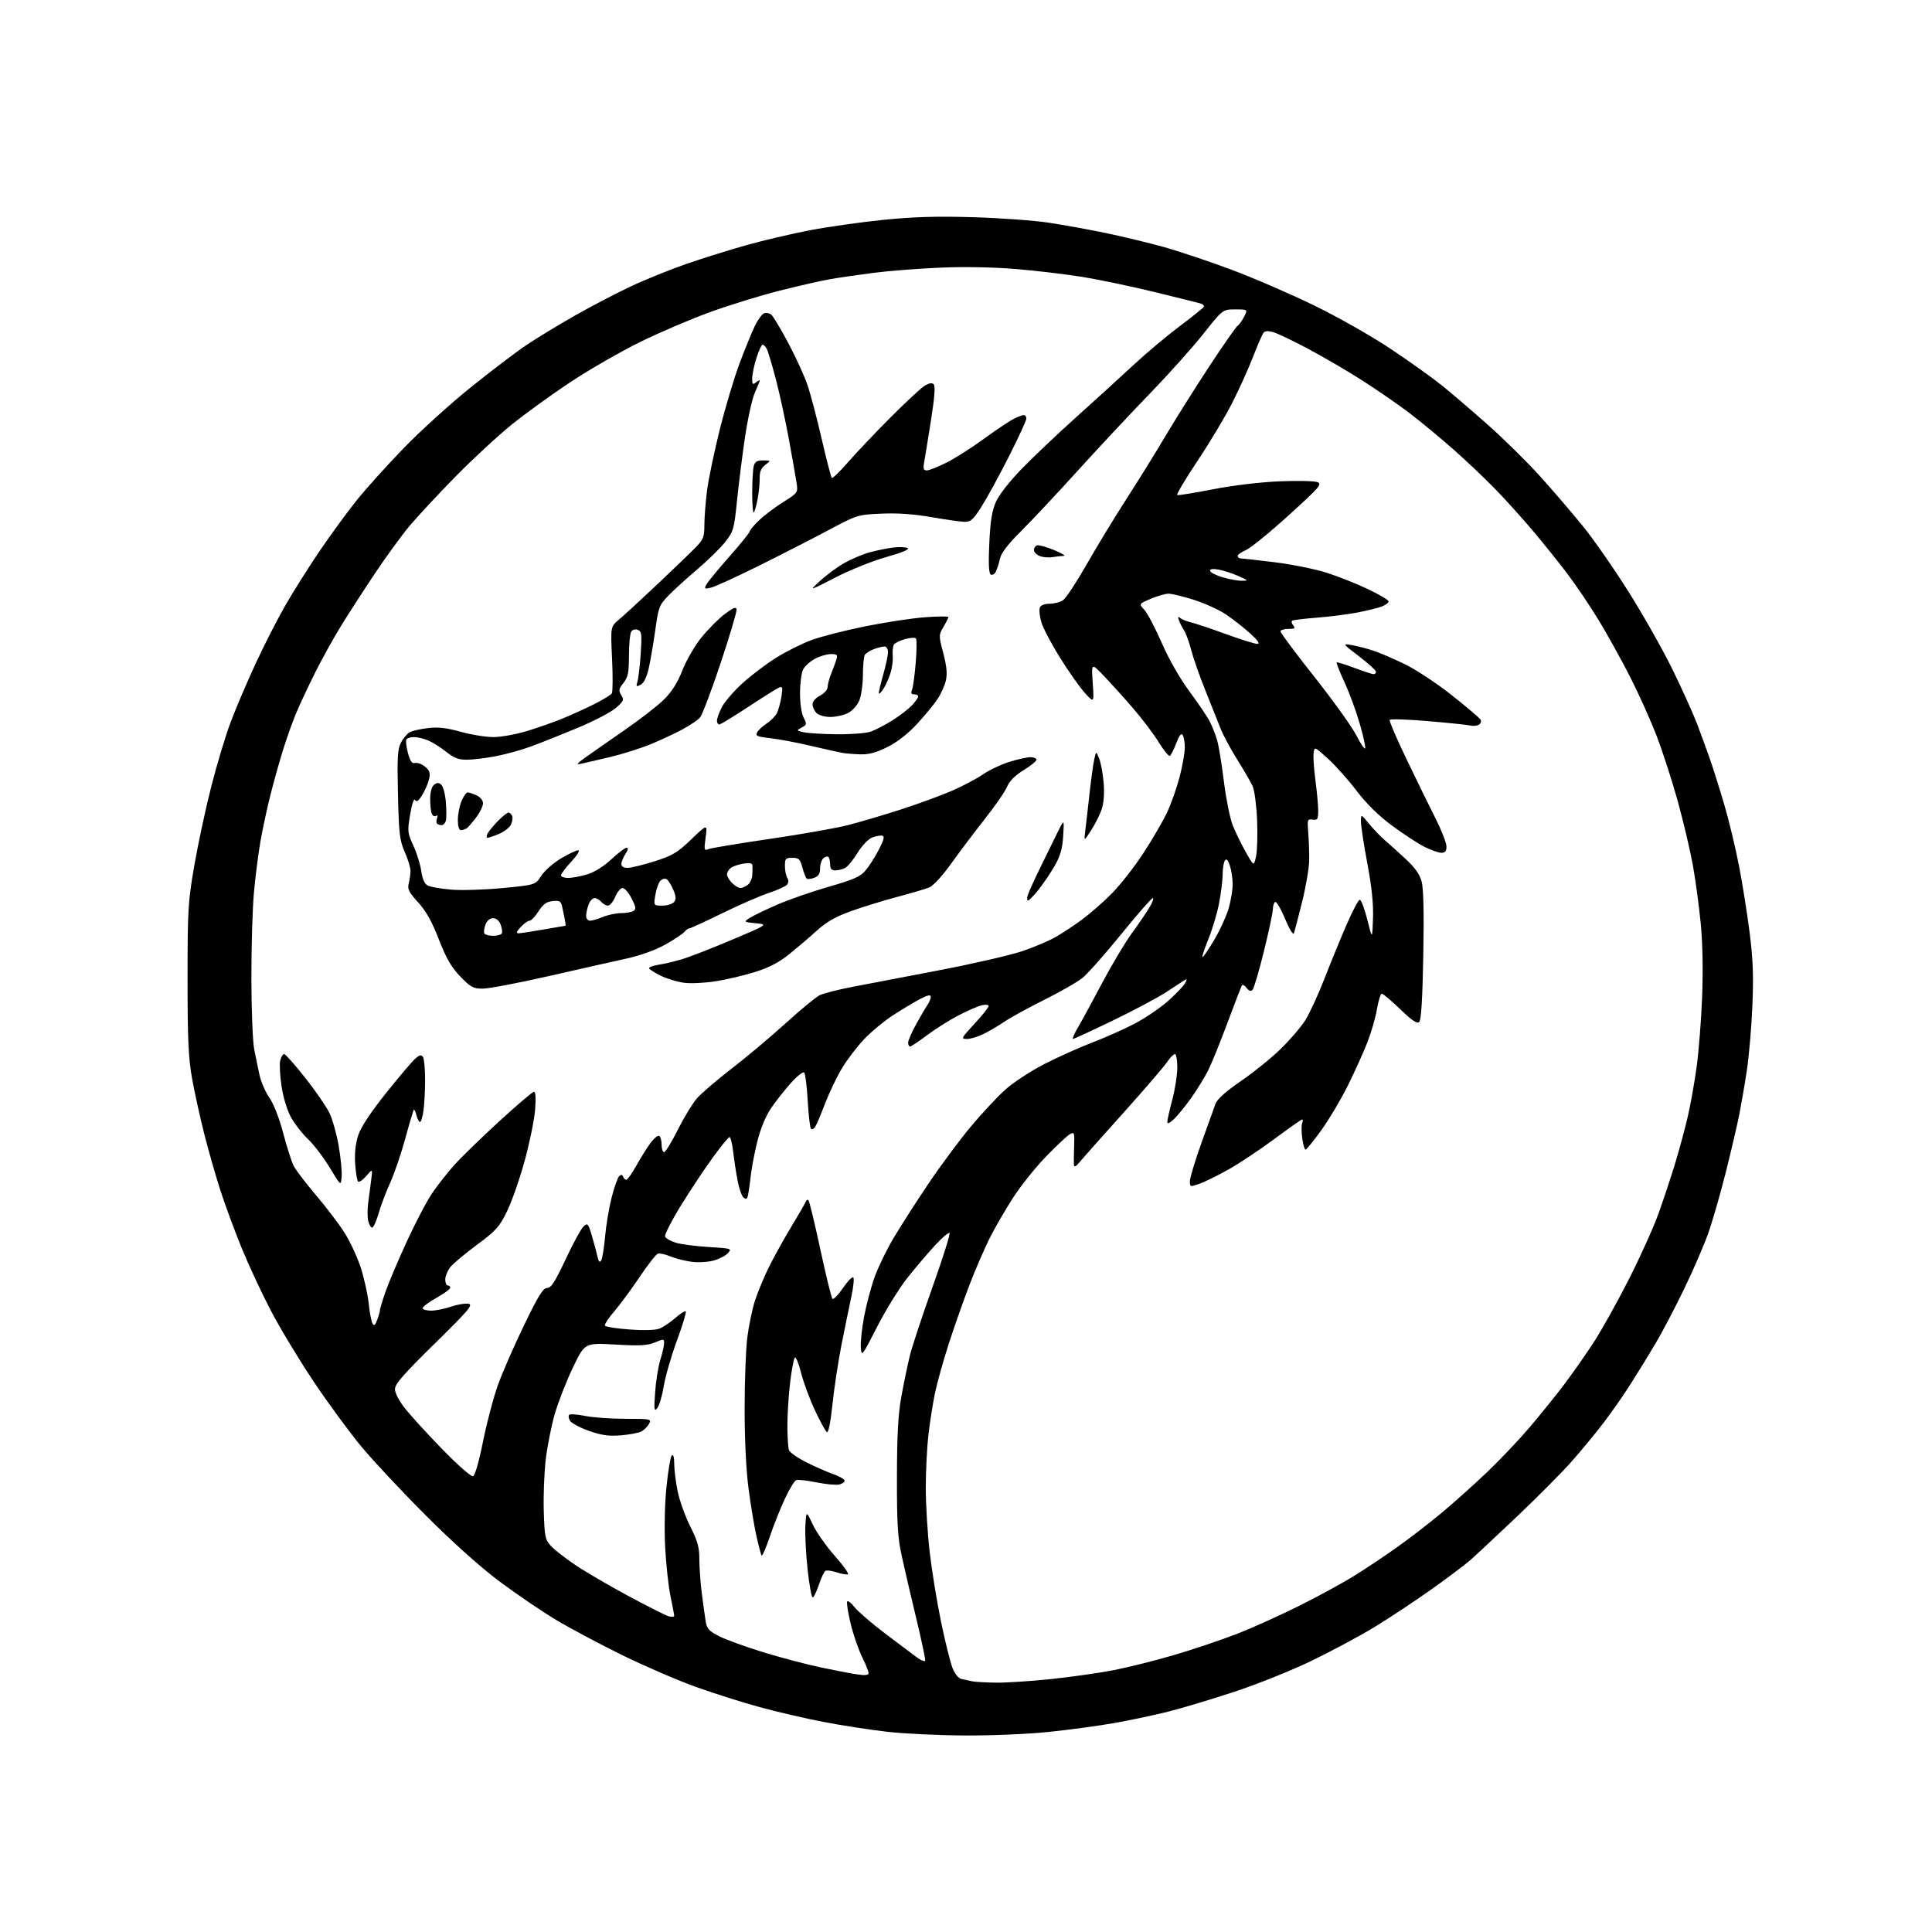 <?xml version="1.0" encoding="UTF-8" standalone="no"?>
<svg 
  version="1.1" 
  xmlns="http://www.w3.org/2000/svg" 
  xmlns:xlink="http://www.w3.org/1999/xlink" 
  xmlns:svg="http://www.w3.org/2000/svg"
  xmlns:rdf="http://www.w3.org/1999/02/22-rdf-syntax-ns#"
  xmlns:cc="http://creativecommons.org/ns#"
  xmlns:dc="http://purl.org/dc/elements/1.1/"
  viewBox="0 0 768 768"
  width="768"
  height="768"
>
<style>svg {background-color: white; }</style>"
<path stroke="none" fill="black" fill-rule="evenodd" d="M383.28,689.88C372.95,689.82 359.14,689.15 352.59,688.40C346.04,687.65 334.77,685.91 327.55,684.53C320.32,683.15 308.81,680.48 301.95,678.60C295.10,676.73 283.64,673.09 276.49,670.53C269.35,667.96 256.30,662.33 247.50,658.02C238.70,653.70 226.88,647.41 221.22,644.04C215.57,640.67 205.45,633.80 198.72,628.77C191.05,623.04 180.13,613.27 169.42,602.56C160.02,593.18 148.41,580.77 143.62,575.00C138.83,569.23 130.25,557.52 124.55,549.00C118.86,540.48 111.26,527.88 107.67,521.00C104.07,514.12 98.87,502.97 96.10,496.21C93.34,489.45 89.52,479.10 87.61,473.21C85.71,467.32 82.78,457.07 81.11,450.43C79.43,443.79 77.27,433.89 76.30,428.43C74.89,420.44 74.55,412.74 74.56,389.00C74.56,361.52 74.75,358.44 77.25,344.00C78.73,335.48 81.74,321.42 83.95,312.77C86.15,304.12 89.60,292.64 91.61,287.27C93.62,281.90 98.07,271.43 101.51,264.00C104.94,256.57 110.34,246.00 113.51,240.50C116.68,235.00 122.79,225.32 127.08,219.00C131.37,212.68 137.95,203.68 141.69,199.00C145.43,194.32 153.90,184.93 160.50,178.12C167.10,171.31 179.07,160.45 187.10,154.00C195.14,147.54 205.04,140.01 209.10,137.27C213.17,134.53 221.90,129.22 228.50,125.47C235.10,121.72 245.17,116.46 250.88,113.79C256.58,111.11 266.48,107.11 272.88,104.90C279.27,102.69 289.90,99.36 296.50,97.51C303.10,95.65 314.41,92.99 321.64,91.59C328.86,90.19 342.14,88.31 351.14,87.40C363.33,86.17 372.47,85.91 387.00,86.35C397.73,86.67 411.23,87.66 417.00,88.54C422.77,89.42 432.90,91.25 439.50,92.62C446.10,93.99 456.45,96.48 462.50,98.16C468.55,99.84 480.70,103.91 489.50,107.20C498.30,110.49 513.15,116.92 522.50,121.48C532.12,126.17 545.36,133.69 553.00,138.80C560.42,143.77 569.58,150.31 573.34,153.35C577.10,156.38 585.34,163.44 591.64,169.04C597.94,174.64 607.24,183.81 612.30,189.43C617.36,195.04 625.03,203.99 629.34,209.31C633.65,214.62 641.91,226.52 647.69,235.74C653.48,244.96 661.28,258.80 665.03,266.50C668.78,274.20 673.05,283.65 674.52,287.50C675.99,291.35 678.30,297.65 679.64,301.50C680.99,305.35 683.61,313.68 685.47,320.00C687.33,326.32 689.97,337.35 691.34,344.50C692.72,351.65 694.61,363.57 695.54,371.00C696.85,381.36 697.10,388.11 696.59,400.00C696.23,408.52 695.24,420.00 694.40,425.50C693.57,431.00 692.21,438.88 691.40,443.00C690.58,447.12 688.17,457.48 686.03,466.00C683.89,474.52 680.74,485.47 679.02,490.32C677.30,495.17 672.97,505.17 669.39,512.53C665.82,519.90 660.83,529.43 658.30,533.71C655.77,538.00 651.27,545.33 648.30,550.00C645.34,554.67 640.34,561.83 637.20,565.90C634.07,569.97 628.49,576.72 624.81,580.90C621.12,585.08 611.45,594.83 603.31,602.57C595.16,610.30 586.70,618.21 584.50,620.15C582.30,622.08 575.06,627.51 568.42,632.21C561.77,636.91 551.65,643.59 545.92,647.06C540.19,650.52 529.10,656.45 521.29,660.23C513.47,664.01 499.75,669.52 490.79,672.47C481.83,675.43 470.00,678.98 464.50,680.37C459.00,681.76 449.32,683.81 443.00,684.93C436.68,686.05 424.88,687.64 416.78,688.48C408.47,689.34 393.87,689.95 383.28,689.88zM395.78,668.88C399.78,668.95 409.62,668.31 417.64,667.47C425.66,666.63 436.86,665.04 442.53,663.95C448.20,662.85 459.05,660.14 466.64,657.92C474.23,655.70 485.59,651.87 491.89,649.41C498.19,646.95 509.53,641.82 517.09,638.02C524.65,634.23 534.47,628.84 538.90,626.06C543.34,623.28 550.87,618.24 555.63,614.85C560.39,611.47 568.17,605.47 572.92,601.51C577.67,597.56 585.73,590.35 590.84,585.49C595.95,580.63 603.62,572.57 607.88,567.58C612.14,562.58 618.36,554.88 621.70,550.46C625.04,546.03 630.34,538.48 633.47,533.68C636.60,528.88 642.87,517.65 647.40,508.73C651.94,499.80 657.27,488.00 659.25,482.50C661.23,477.00 664.21,468.00 665.88,462.50C667.55,457.00 669.80,448.68 670.89,444.00C671.97,439.32 673.56,430.47 674.41,424.32C675.27,418.17 676.26,405.57 676.62,396.32C677.03,385.63 676.83,374.94 676.06,367.00C675.39,360.12 673.99,349.77 672.95,344.00C671.91,338.23 669.23,326.85 667.00,318.71C664.76,310.58 660.94,298.77 658.51,292.46C656.07,286.15 651.32,275.59 647.95,268.98C644.58,262.38 638.98,252.28 635.51,246.55C632.03,240.82 626.36,232.42 622.91,227.88C619.45,223.34 613.38,215.77 609.40,211.06C605.43,206.35 598.88,199.08 594.84,194.89C590.80,190.70 583.23,183.49 578.00,178.86C572.77,174.23 564.76,167.60 560.18,164.12C555.61,160.65 546.97,154.70 540.99,150.90C535.01,147.11 525.39,141.50 519.62,138.45C513.86,135.40 507.78,132.51 506.12,132.03C504.07,131.45 502.82,131.54 502.22,132.33C501.74,132.98 499.85,137.32 498.04,142.00C496.23,146.68 492.47,154.97 489.69,160.42C486.91,165.88 480.70,176.23 475.89,183.42C471.08,190.62 467.52,196.64 467.98,196.80C468.44,196.97 474.82,195.93 482.16,194.50C490.04,192.96 500.82,191.67 508.50,191.34C515.65,191.04 522.48,191.18 523.69,191.65C525.67,192.42 524.62,193.64 512.21,204.89C504.70,211.71 497.08,217.90 495.28,218.66C493.48,219.41 492.00,220.47 492.00,221.01C492.00,221.56 492.58,222.00 493.28,222.00C493.98,222.00 500.05,222.68 506.76,223.51C513.47,224.34 522.67,226.19 527.20,227.62C531.73,229.05 539.16,231.99 543.72,234.16C548.27,236.32 552.00,238.53 552.00,239.07C552.00,239.61 550.76,240.53 549.25,241.11C547.74,241.69 543.35,242.77 539.50,243.50C535.65,244.23 528.45,245.14 523.50,245.53C518.55,245.92 514.14,246.45 513.70,246.71C513.26,246.97 513.43,247.81 514.07,248.59C515.04,249.75 514.70,250.00 512.12,250.00C510.41,250.00 509.00,250.45 509.00,251.00C509.00,251.55 515.10,259.72 522.56,269.15C530.02,278.59 537.52,289.05 539.22,292.40C540.92,295.76 542.47,298.02 542.68,297.44C542.88,296.85 541.89,292.40 540.48,287.54C539.07,282.68 536.36,275.32 534.45,271.19C532.54,267.06 531.14,263.52 531.34,263.33C531.53,263.13 534.70,264.10 538.37,265.49C542.04,266.87 545.49,268.00 546.02,268.00C546.56,268.00 547.00,267.57 547.00,267.03C547.00,266.50 543.96,263.75 540.25,260.91C533.50,255.75 533.50,255.75 537.47,256.46C539.65,256.85 543.48,257.84 545.97,258.66C548.46,259.48 554.13,261.92 558.56,264.09C562.99,266.25 571.38,271.80 577.19,276.42C583.01,281.03 588.10,285.35 588.51,286.02C588.92,286.68 588.64,287.60 587.89,288.07C587.13,288.54 585.61,288.69 584.51,288.41C583.40,288.14 575.83,287.35 567.68,286.66C559.53,285.97 552.66,285.74 552.41,286.15C552.16,286.55 555.15,293.55 559.07,301.69C562.98,309.84 568.16,320.43 570.59,325.22C573.01,330.02 575.00,335.09 575.00,336.47C575.00,338.35 574.47,339.00 572.97,339.00C571.85,339.00 568.79,337.91 566.17,336.59C563.55,335.26 557.76,331.47 553.31,328.17C547.94,324.19 543.19,319.51 539.19,314.25C535.88,309.90 530.76,304.17 527.83,301.53C522.50,296.72 522.50,296.72 522.17,299.50C521.99,301.02 522.33,305.88 522.92,310.30C523.51,314.71 524.00,320.07 524.00,322.22C524.00,325.67 523.74,326.09 521.81,325.81C519.73,325.52 519.63,325.80 520.05,331.00C520.29,334.02 520.46,338.98 520.42,342.00C520.39,345.02 519.13,352.45 517.61,358.50C516.10,364.55 514.64,370.18 514.36,371.00C514.08,371.86 512.58,369.42 510.84,365.25C509.17,361.26 507.40,358.25 506.90,358.56C506.41,358.87 506.00,360.13 506.00,361.36C506.00,362.60 504.40,370.10 502.45,378.05C500.50,385.99 498.45,392.94 497.89,393.50C497.20,394.17 496.43,393.91 495.53,392.69C494.79,391.69 493.96,391.26 493.68,391.72C493.39,392.17 490.82,398.84 487.96,406.53C485.10,414.21 481.64,422.75 480.26,425.50C478.89,428.25 475.84,433.20 473.49,436.50C471.14,439.80 468.04,443.59 466.61,444.92C464.83,446.57 464.01,446.89 464.02,445.92C464.04,445.14 464.94,441.16 466.02,437.07C467.11,432.98 468.00,427.24 468.00,424.32C468.00,421.39 467.57,419.00 467.04,419.00C466.51,419.00 465.03,420.53 463.76,422.41C462.48,424.28 454.63,433.40 446.31,442.66C437.98,451.92 430.25,460.62 429.12,462.00C427.65,463.79 427.02,464.07 426.91,463.00C426.83,462.18 426.86,458.87 426.98,455.66C427.18,450.26 427.06,449.90 425.35,450.82C424.33,451.37 420.07,455.35 415.89,459.66C411.70,463.97 405.77,471.38 402.71,476.12C399.66,480.86 395.49,488.05 393.46,492.09C391.42,496.13 387.84,504.40 385.50,510.47C383.16,516.54 379.43,527.12 377.20,534.00C374.98,540.88 372.46,549.89 371.61,554.04C370.76,558.19 369.61,565.61 369.04,570.54C368.48,575.47 368.01,584.90 368.01,591.50C368.01,598.10 368.71,609.58 369.57,617.00C370.43,624.42 372.47,636.95 374.11,644.84C375.75,652.72 377.79,660.94 378.65,663.09C379.65,665.57 381.01,667.18 382.36,667.47C383.54,667.72 385.40,668.11 386.50,668.35C387.60,668.58 391.78,668.82 395.78,668.88zM343.08,665.86C343.95,665.94 344.92,665.75 345.22,665.44C345.53,665.14 344.49,662.31 342.92,659.15C341.34,656.00 339.20,649.84 338.15,645.46C337.11,641.08 336.48,637.11 336.76,636.63C337.04,636.15 338.37,637.17 339.71,638.89C341.06,640.61 346.47,645.28 351.73,649.26C356.99,653.24 362.69,657.52 364.39,658.77C366.10,660.01 367.62,660.64 367.78,660.16C367.94,659.68 366.30,651.91 364.12,642.89C361.95,633.88 359.35,622.67 358.34,618.00C356.85,611.12 356.51,605.22 356.55,587.00C356.58,570.16 357.03,562.11 358.33,555.00C359.28,549.77 360.78,542.58 361.65,539.00C362.52,535.42 366.59,523.11 370.68,511.64C374.77,500.17 377.82,490.50 377.46,490.14C377.10,489.79 374.52,491.98 371.73,495.00C368.93,498.02 364.00,503.83 360.76,507.90C357.51,511.97 352.08,520.75 348.69,527.40C342.71,539.10 342.50,539.37 342.19,535.75C342.02,533.69 342.60,528.15 343.48,523.44C344.37,518.73 346.24,511.64 347.66,507.69C349.07,503.73 352.50,496.68 355.29,492.00C358.07,487.32 364.28,477.65 369.09,470.50C373.90,463.35 381.47,453.15 385.92,447.83C390.36,442.51 396.58,435.86 399.73,433.06C402.87,430.25 409.81,425.71 415.14,422.98C420.47,420.24 428.98,416.42 434.04,414.48C439.11,412.55 446.72,409.17 450.95,406.97C455.18,404.76 461.20,400.68 464.34,397.89C467.47,395.10 470.51,391.91 471.10,390.81C471.96,389.21 471.91,388.97 470.84,389.65C470.10,390.12 466.84,392.24 463.60,394.38C460.35,396.51 450.84,401.57 442.47,405.63C434.09,409.68 426.91,413.00 426.52,413.00C426.13,413.00 427.06,410.86 428.60,408.25C430.13,405.64 434.46,397.69 438.21,390.59C441.97,383.49 447.21,374.72 449.85,371.09C452.50,367.47 455.68,362.81 456.91,360.75C458.15,358.69 458.76,357.00 458.26,357.00C457.76,357.00 452.07,363.51 445.61,371.47C439.15,379.43 432.20,387.25 430.18,388.85C428.16,390.44 421.32,394.34 415.00,397.50C408.68,400.67 401.70,404.49 399.50,405.99C397.30,407.50 393.61,409.69 391.29,410.86C388.97,412.04 385.89,413.00 384.43,413.00C381.89,413.00 382.02,412.75 387.39,406.94C390.48,403.61 393.00,400.45 393.00,399.92C393.00,399.38 391.79,399.25 390.25,399.61C388.74,399.97 384.57,401.78 381.00,403.64C377.43,405.50 371.81,409.04 368.52,411.51C365.23,413.98 362.19,416.00 361.77,416.00C361.35,416.00 361.00,415.30 361.00,414.45C361.00,413.59 362.42,410.33 364.15,407.20C365.88,404.06 367.90,400.61 368.65,399.53C369.39,398.44 370.00,396.97 370.00,396.26C370.00,395.32 368.90,395.52 366.00,397.00C363.80,398.12 358.96,401.01 355.25,403.41C351.54,405.81 346.23,410.19 343.46,413.14C340.68,416.09 336.76,421.23 334.74,424.57C332.72,427.91 329.70,434.21 328.02,438.57C326.35,442.93 324.56,447.16 324.04,447.97C323.53,448.78 322.78,449.12 322.38,448.72C321.99,448.32 321.40,443.31 321.08,437.58C320.76,431.85 320.13,426.80 319.68,426.35C319.23,425.90 316.85,427.77 314.39,430.51C311.94,433.26 308.39,437.75 306.52,440.50C304.41,443.60 302.36,448.54 301.11,453.50C300.01,457.90 298.83,463.98 298.49,467.00C298.16,470.02 297.66,473.55 297.40,474.84C297.03,476.65 296.62,476.93 295.59,476.07C294.85,475.46 293.77,472.39 293.18,469.23C292.59,466.08 291.80,460.91 291.44,457.75C291.07,454.59 290.42,452.00 290.00,452.00C289.58,452.00 286.55,455.71 283.26,460.25C279.97,464.79 274.27,473.39 270.58,479.37C266.90,485.35 264.11,490.84 264.39,491.56C264.66,492.28 266.60,493.39 268.69,494.01C270.79,494.64 276.68,495.40 281.78,495.71C290.76,496.26 291.01,496.34 289.37,498.14C288.44,499.17 285.85,500.50 283.62,501.10C281.38,501.71 277.43,501.92 274.83,501.57C272.24,501.23 268.46,500.26 266.44,499.41C264.42,498.57 262.17,498.10 261.45,498.38C260.72,498.66 257.43,502.90 254.13,507.81C250.83,512.71 246.30,518.84 244.06,521.44C241.81,524.03 240.21,526.52 240.49,526.98C240.77,527.44 245.16,528.12 250.25,528.49C255.86,528.91 260.54,528.77 262.14,528.15C263.59,527.59 266.42,525.69 268.42,523.93C270.43,522.17 272.31,520.98 272.61,521.28C272.91,521.58 271.33,526.79 269.10,532.86C266.86,538.92 264.51,547.07 263.87,550.96C263.23,554.84 262.06,558.81 261.28,559.76C260.04,561.29 259.93,560.51 260.42,553.50C260.72,549.10 261.65,543.29 262.48,540.59C263.32,537.89 264.00,534.88 264.00,533.89C264.00,532.22 263.76,532.20 260.32,533.64C257.33,534.89 254.34,535.05 244.54,534.48C232.45,533.79 232.45,533.79 227.73,543.64C225.13,549.06 221.90,557.35 220.54,562.05C219.18,566.76 217.56,574.90 216.94,580.15C216.32,585.40 215.97,594.67 216.16,600.77C216.47,610.95 216.70,612.06 219.00,614.54C220.38,616.02 224.65,619.37 228.50,621.98C232.35,624.59 241.80,630.12 249.50,634.27C257.20,638.42 264.51,642.11 265.75,642.48C266.99,642.84 268.00,642.77 268.00,642.32C268.00,641.87 267.34,638.35 266.53,634.50C265.72,630.65 264.77,621.88 264.41,615.00C264.03,607.61 264.24,597.80 264.94,591.00C265.58,584.67 266.53,579.07 267.05,578.55C267.65,577.95 268.01,579.24 268.02,582.05C268.03,584.50 268.67,589.48 269.44,593.12C270.21,596.75 272.45,602.93 274.42,606.84C277.33,612.62 278.00,615.06 278.00,619.90C278.00,623.18 278.46,629.38 279.01,633.68C279.57,637.98 280.27,642.97 280.56,644.76C281.00,647.43 281.95,648.45 285.89,650.44C288.53,651.78 296.49,654.66 303.59,656.84C310.69,659.02 321.00,661.73 326.50,662.87C332.00,664.01 337.62,665.11 339.00,665.33C340.38,665.55 342.21,665.79 343.08,665.86zM323.04,635.00C322.60,635.00 321.69,629.94 321.02,623.75C320.36,617.56 319.96,609.80 320.15,606.50C320.50,600.50 320.50,600.50 323.09,606.02C324.52,609.06 328.46,614.68 331.87,618.51C335.27,622.35 337.59,625.64 337.04,625.82C336.48,626.01 334.45,625.64 332.53,625.01C330.61,624.38 328.61,624.12 328.10,624.44C327.58,624.76 326.41,627.27 325.50,630.01C324.58,632.76 323.48,635.00 323.04,635.00zM306.02,610.82C304.47,615.40 302.99,618.77 302.72,618.32C302.46,617.87 301.53,614.35 300.67,610.50C299.80,606.65 298.40,598.19 297.55,591.70C296.60,584.50 296.00,572.21 296.00,560.17C296.00,549.32 296.46,536.63 297.03,531.97C297.60,527.31 298.97,520.63 300.09,517.11C301.20,513.60 303.84,507.30 305.94,503.11C308.05,498.93 312.05,491.76 314.82,487.19C317.60,482.62 320.07,478.34 320.30,477.69C320.53,477.03 321.02,476.77 321.37,477.09C321.72,477.42 323.85,486.19 326.08,496.59C328.32,506.99 330.49,515.85 330.90,516.28C331.31,516.70 333.18,514.80 335.06,512.06C336.93,509.31 338.79,507.39 339.19,507.79C339.60,508.20 339.24,511.67 338.41,515.51C337.58,519.36 335.83,527.90 334.52,534.50C333.22,541.10 331.59,551.77 330.92,558.21C330.18,565.30 329.31,569.69 328.72,569.32C328.18,568.99 326.03,565.07 323.94,560.61C321.85,556.15 319.37,549.43 318.43,545.69C317.49,541.94 316.38,539.24 315.95,539.69C315.52,540.13 314.69,544.55 314.09,549.50C313.49,554.45 313.00,562.18 313.00,566.67C313.00,571.16 313.28,575.57 313.63,576.47C313.97,577.36 317.01,579.49 320.38,581.20C323.74,582.91 328.53,585.02 331.01,585.90C333.49,586.78 335.62,587.95 335.74,588.50C335.86,589.05 334.96,589.77 333.73,590.09C332.50,590.41 328.40,590.05 324.62,589.28C320.84,588.51 317.18,588.10 316.50,588.36C315.82,588.62 313.82,591.91 312.05,595.67C310.28,599.43 307.57,606.24 306.02,610.82zM188.02,586.83C188.82,586.56 190.38,581.14 192.02,572.95C193.51,565.55 196.18,555.45 197.96,550.50C199.74,545.55 204.41,534.86 208.34,526.75C214.02,515.01 215.88,512.00 217.49,511.99C219.07,511.99 220.64,509.56 224.87,500.54C227.82,494.25 231.01,488.39 231.97,487.53C233.59,486.06 233.82,486.31 235.28,491.23C236.14,494.13 237.13,497.83 237.49,499.45C237.96,501.58 238.37,502.02 238.98,501.03C239.44,500.28 240.14,496.03 240.53,491.59C240.91,487.14 242.09,480.14 243.13,476.04C244.17,471.93 245.53,468.11 246.14,467.54C246.91,466.82 247.39,466.88 247.71,467.75C247.96,468.44 248.54,469.00 248.99,469.00C249.44,469.00 251.25,466.41 253.02,463.25C254.78,460.09 257.33,456.03 258.68,454.23C260.03,452.43 261.55,451.22 262.07,451.54C262.58,451.86 263.00,453.44 263.00,455.06C263.00,456.68 263.45,458.00 263.99,458.00C264.53,458.00 267.00,453.97 269.47,449.05C271.94,444.13 275.37,438.50 277.10,436.54C278.82,434.58 285.01,429.28 290.86,424.77C296.71,420.26 306.34,412.17 312.26,406.80C318.18,401.43 324.26,396.41 325.76,395.65C327.27,394.88 333.45,393.31 339.50,392.17C345.55,391.02 361.19,388.03 374.25,385.52C387.31,383.00 401.84,379.64 406.55,378.04C411.25,376.44 417.22,373.90 419.80,372.39C422.39,370.89 426.98,367.85 430.00,365.64C433.02,363.43 438.26,358.87 441.64,355.51C445.02,352.15 450.75,344.87 454.39,339.32C458.02,333.77 462.34,326.37 463.97,322.87C465.61,319.37 467.86,312.94 468.98,308.59C470.09,304.24 470.99,299.06 470.98,297.09C470.98,295.12 470.60,292.91 470.14,292.19C469.57,291.29 468.78,292.29 467.58,295.43C466.62,297.93 465.49,300.20 465.05,300.47C464.61,300.74 462.59,298.26 460.55,294.95C458.51,291.65 453.84,285.48 450.17,281.26C446.50,277.03 441.32,271.30 438.66,268.53C433.82,263.50 433.82,263.50 434.38,271.50C434.93,279.50 434.93,279.50 431.21,275.40C429.17,273.15 424.73,266.85 421.34,261.40C417.95,255.96 414.62,249.62 413.95,247.33C413.28,245.03 413.00,242.44 413.33,241.58C413.71,240.58 415.16,240.00 417.25,240.00C419.07,240.00 421.49,239.35 422.63,238.55C423.77,237.75 427.97,231.37 431.95,224.38C435.93,217.39 443.13,205.56 447.94,198.09C452.76,190.61 459.74,179.35 463.46,173.05C467.18,166.76 474.86,154.54 480.53,145.91C486.19,137.28 491.32,129.92 491.92,129.55C492.52,129.18 493.70,127.55 494.53,125.94C496.05,123.00 496.05,123.00 491.04,123.00C486.04,123.00 486.04,123.00 478.33,132.75C474.08,138.11 464.51,148.80 457.04,156.50C449.58,164.20 436.75,177.93 428.53,187.00C420.30,196.07 410.12,206.94 405.89,211.14C400.55,216.46 397.99,219.81 397.48,222.14C397.09,223.99 396.34,226.30 395.83,227.28C395.32,228.26 394.41,228.75 393.81,228.38C393.07,227.93 392.89,223.92 393.26,215.97C393.67,207.11 394.31,203.08 395.90,199.50C397.14,196.68 401.33,191.32 406.25,186.27C410.79,181.59 420.57,172.32 428.00,165.66C435.43,159.00 445.55,149.78 450.50,145.16C455.45,140.55 463.65,133.65 468.72,129.84C473.79,126.02 478.19,122.51 478.49,122.02C478.78,121.54 478.24,120.92 477.26,120.64C476.29,120.37 468.07,118.32 459.00,116.10C449.93,113.88 437.09,111.19 430.47,110.11C423.86,109.04 411.93,107.61 403.97,106.95C395.19,106.21 383.41,105.99 374.00,106.38C365.48,106.73 353.48,107.67 347.34,108.45C341.20,109.24 333.32,110.38 329.84,111.00C326.35,111.61 317.43,113.65 310.00,115.52C302.57,117.39 290.20,121.20 282.50,123.98C274.80,126.76 262.20,132.14 254.50,135.93C246.80,139.72 234.43,146.83 227.00,151.73C219.57,156.63 209.00,164.27 203.50,168.71C198.00,173.15 187.82,182.56 180.88,189.64C173.95,196.71 165.76,205.52 162.69,209.20C159.61,212.89 153.55,221.22 149.21,227.70C144.86,234.19 138.81,243.55 135.75,248.50C132.70,253.45 127.95,262.00 125.21,267.50C122.46,273.00 119.09,280.20 117.72,283.50C116.34,286.80 114.05,293.20 112.63,297.73C111.21,302.26 108.93,310.36 107.57,315.73C106.21,321.10 104.39,329.53 103.53,334.47C102.67,339.40 101.50,348.62 100.93,354.97C100.36,361.31 99.91,376.62 99.93,389.00C99.95,401.38 100.45,413.98 101.03,417.00C101.62,420.02 102.58,424.71 103.18,427.41C103.78,430.11 105.55,434.16 107.12,436.41C108.82,438.85 111.02,444.53 112.59,450.50C114.04,456.00 115.92,461.85 116.76,463.50C117.61,465.15 121.55,470.32 125.53,475.00C129.51,479.68 134.59,486.34 136.82,489.81C139.05,493.28 142.00,499.58 143.37,503.81C144.74,508.04 146.17,514.42 146.54,518.00C146.92,521.58 147.59,525.17 148.04,526.00C148.69,527.18 149.09,526.90 149.93,524.68C150.52,523.14 151.00,521.45 151.00,520.94C151.00,520.43 151.97,517.19 153.15,513.75C154.33,510.31 158.12,501.34 161.57,493.81C165.02,486.28 169.62,477.51 171.79,474.31C173.96,471.11 177.94,466.06 180.62,463.07C183.30,460.08 191.29,452.32 198.36,445.82C205.44,439.32 211.69,434.00 212.26,434.00C212.92,434.00 213.08,436.56 212.70,441.25C212.38,445.24 210.51,454.35 208.55,461.50C206.59,468.65 203.44,477.65 201.56,481.50C198.50,487.74 197.21,489.19 189.57,494.84C184.86,498.32 180.11,502.32 179.00,503.72C177.90,505.12 177.00,507.33 177.00,508.63C177.00,509.94 177.45,511.00 178.00,511.00C178.55,511.00 179.00,511.41 179.00,511.90C179.00,512.40 176.53,514.21 173.50,515.91C170.47,517.62 168.00,519.46 168.00,520.01C168.00,520.55 169.49,521.00 171.32,521.00C173.15,521.00 176.73,520.29 179.27,519.42C181.81,518.56 184.93,518.03 186.20,518.26C188.20,518.63 186.45,520.70 172.75,534.15C160.42,546.26 157.00,550.18 157.00,552.22C157.00,553.75 158.67,556.93 161.06,559.96C163.29,562.78 169.98,570.08 175.91,576.18C181.85,582.28 187.29,587.07 188.02,586.83zM246.74,570.57C241.88,570.95 239.08,570.55 234.08,568.78C230.55,567.53 227.19,565.73 226.61,564.80C226.04,563.86 225.88,562.79 226.26,562.41C226.64,562.03 229.51,562.23 232.64,562.86C235.77,563.49 243.00,564.00 248.70,564.00C258.72,564.00 259.03,564.07 258.01,565.98C257.43,567.06 256.06,568.43 254.97,569.02C253.88,569.60 250.18,570.30 246.74,570.57zM147.95,488.00C147.45,488.00 146.75,486.84 146.39,485.42C146.03,484.00 146.02,480.73 146.36,478.17C146.70,475.60 147.24,471.48 147.56,469.00C148.13,464.50 148.13,464.50 145.61,467.46C144.22,469.09 142.75,470.08 142.34,469.67C141.93,469.26 141.41,466.06 141.18,462.55C140.92,458.33 141.33,454.51 142.43,451.22C143.51,447.96 147.34,442.17 153.57,434.38C158.79,427.84 164.02,421.69 165.19,420.71C166.88,419.29 167.50,419.19 168.15,420.21C168.60,420.92 168.98,424.92 168.98,429.11C168.99,433.30 168.71,438.81 168.36,441.36C168.01,443.91 167.39,446.00 166.97,446.00C166.56,446.00 165.92,444.82 165.56,443.38C165.20,441.94 164.72,440.94 164.51,441.16C164.29,441.38 162.76,446.49 161.12,452.53C159.47,458.56 156.79,466.43 155.16,470.02C153.53,473.60 151.44,479.11 150.52,482.27C149.61,485.42 148.45,488.00 147.95,488.00zM476.78,470.58C473.09,471.88 473.00,471.86 473.00,469.52C473.00,468.21 475.07,461.36 477.59,454.32C480.12,447.27 482.64,440.26 483.20,438.73C483.86,436.92 487.30,433.85 493.22,429.79C498.18,426.40 505.28,420.67 508.99,417.06C512.71,413.45 517.15,408.29 518.85,405.59C520.56,402.88 523.99,395.46 526.47,389.09C528.95,382.71 532.90,373.08 535.24,367.68C537.58,362.28 539.95,357.78 540.50,357.68C541.05,357.58 542.40,361.10 543.50,365.50C545.50,373.50 545.50,373.50 545.79,365.15C545.99,359.35 545.31,352.65 543.54,343.24C542.14,335.79 541.00,328.31 541.00,326.62C541.00,323.54 541.00,323.54 544.25,327.49C546.04,329.66 548.83,332.57 550.46,333.97C552.09,335.36 555.81,338.70 558.71,341.40C562.42,344.82 564.34,347.52 565.12,350.40C565.87,353.14 566.09,362.87 565.78,379.79C565.47,396.81 564.95,405.45 564.18,406.22C563.33,407.07 561.42,405.80 556.61,401.18C553.07,397.78 549.78,395.00 549.29,395.00C548.80,395.00 547.92,397.81 547.34,401.25C546.75,404.69 545.02,410.65 543.50,414.50C541.98,418.35 538.54,425.97 535.84,431.43C533.14,436.89 528.40,444.88 525.31,449.18C522.21,453.48 519.36,457.00 518.98,457.00C518.59,457.00 518.00,454.99 517.66,452.52C517.32,450.06 517.31,447.36 517.63,446.52C517.95,445.69 517.95,445.00 517.62,445.00C517.29,445.00 512.30,448.51 506.52,452.80C500.74,457.09 492.54,462.55 488.29,464.92C484.04,467.30 478.87,469.84 476.78,470.58zM135.81,467.78C135.50,471.50 135.50,471.50 131.11,464.21C128.70,460.20 124.81,455.09 122.47,452.86C120.13,450.63 117.05,446.66 115.62,444.04C114.11,441.26 112.56,436.12 111.90,431.68C111.28,427.49 111.05,422.93 111.40,421.53C111.75,420.14 112.45,419.00 112.95,419.00C113.46,419.00 117.21,423.24 121.30,428.41C125.39,433.59 129.73,439.89 130.95,442.40C132.17,444.92 133.83,450.82 134.64,455.52C135.45,460.22 135.98,465.74 135.81,467.78zM191.94,393.00C188.10,393.00 187.13,392.48 182.97,388.17C179.38,384.44 177.43,381.05 174.45,373.42C171.67,366.26 169.37,362.16 166.19,358.68C162.51,354.64 161.90,353.43 162.48,351.18C162.85,349.71 163.17,347.47 163.18,346.20C163.20,344.94 162.17,341.56 160.91,338.70C158.87,334.08 158.57,331.54 158.20,315.91C157.85,301.09 158.04,297.83 159.40,295.19C160.29,293.47 161.87,291.61 162.91,291.05C163.94,290.50 167.22,289.76 170.18,289.41C174.17,288.94 177.53,289.33 183.10,290.89C187.24,292.05 193.11,293.00 196.14,293.00C199.17,293.00 205.21,291.91 209.57,290.58C213.93,289.25 220.42,286.96 223.98,285.48C227.54,284.01 233.17,281.44 236.48,279.77C239.79,278.10 242.82,276.24 243.21,275.63C243.59,275.02 243.64,268.80 243.30,261.81C242.70,249.09 242.70,249.09 246.05,246.29C247.89,244.76 254.82,238.38 261.45,232.13C268.08,225.87 274.96,219.24 276.75,217.39C279.58,214.46 280.00,213.35 280.00,208.74C280.00,205.83 280.47,199.71 281.04,195.15C281.61,190.59 283.91,179.57 286.14,170.68C288.37,161.78 291.90,150.00 293.97,144.50C296.04,139.00 298.72,132.40 299.94,129.83C301.15,127.26 302.85,124.89 303.70,124.56C304.55,124.23 305.86,124.47 306.61,125.09C307.35,125.70 310.39,130.77 313.35,136.35C316.32,141.93 319.75,149.43 320.97,153.00C322.19,156.57 324.74,166.23 326.63,174.45C328.52,182.67 330.33,189.65 330.65,189.95C330.97,190.25 333.77,187.57 336.87,184.00C339.97,180.43 347.45,172.52 353.50,166.43C359.55,160.35 365.77,154.54 367.30,153.54C369.24,152.27 370.42,152.02 371.14,152.74C371.86,153.46 371.53,157.90 370.07,167.14C368.91,174.49 367.69,181.96 367.37,183.75C366.90,186.34 367.11,187.00 368.42,187.00C369.32,187.00 372.86,185.59 376.28,183.88C379.70,182.16 386.33,177.95 391.01,174.52C395.69,171.10 400.96,167.56 402.71,166.65C404.47,165.74 406.37,165.00 406.95,165.00C407.53,165.00 408.00,165.62 408.00,166.38C408.00,167.14 404.84,174.00 400.97,181.63C397.10,189.26 392.21,198.20 390.10,201.50C386.83,206.62 385.84,207.49 383.38,207.43C381.80,207.39 375.87,206.55 370.21,205.56C363.28,204.35 356.80,203.90 350.39,204.18C340.94,204.60 340.77,204.65 329.18,210.82C322.76,214.24 310.30,220.61 301.50,224.98C292.70,229.35 284.21,233.22 282.64,233.60C280.05,234.21 279.88,234.09 280.82,232.34C281.39,231.27 285.49,226.29 289.93,221.26C294.37,216.24 298.00,211.74 298.00,211.27C298.00,210.79 299.69,208.80 301.75,206.83C303.81,204.86 308.14,201.59 311.37,199.56C317.10,195.96 317.23,195.78 316.69,192.18C316.39,190.16 315.01,182.36 313.64,174.85C312.27,167.35 309.93,156.55 308.44,150.85C306.95,145.16 305.33,139.71 304.83,138.75C304.34,137.79 303.58,137.00 303.15,137.00C302.72,137.00 301.61,139.40 300.68,142.34C299.76,145.27 299.00,148.93 299.00,150.46C299.00,152.82 299.23,153.06 300.50,152.00C301.32,151.32 302.00,150.98 302.00,151.25C302.00,151.52 301.12,153.74 300.04,156.17C298.97,158.60 297.20,166.65 296.11,174.05C295.03,181.45 293.60,192.78 292.95,199.24C291.84,210.24 291.55,211.25 288.35,215.36C286.47,217.77 281.46,222.69 277.21,226.29C272.97,229.89 267.78,234.61 265.67,236.79C262.08,240.50 261.75,241.36 260.50,250.35C259.76,255.62 258.59,262.46 257.91,265.53C257.09,269.19 255.98,271.48 254.68,272.17C252.91,273.12 252.78,272.98 253.41,270.86C253.80,269.56 254.38,264.57 254.70,259.77C255.21,252.08 255.07,250.96 253.54,250.38C252.51,249.98 251.44,250.28 250.91,251.10C250.43,251.87 250.02,256.15 250.02,260.62C250.00,267.41 249.65,269.18 247.83,271.48C245.96,273.87 245.84,274.52 246.97,276.33C248.15,278.21 247.93,278.72 244.76,281.46C242.82,283.13 236.12,286.63 229.87,289.24C223.62,291.85 215.35,295.15 211.50,296.58C207.65,298.01 201.20,299.82 197.16,300.59C193.13,301.37 187.90,302.00 185.55,302.00C182.26,302.00 180.38,301.28 177.39,298.87C175.25,297.15 172.05,295.13 170.28,294.37C168.51,293.62 165.95,293.00 164.59,293.00C163.23,293.00 161.86,293.42 161.54,293.93C161.23,294.44 161.50,296.85 162.16,299.29C163.04,302.60 163.75,303.62 164.98,303.30C165.88,303.06 167.66,303.71 168.93,304.74C170.78,306.24 171.11,307.21 170.59,309.60C170.23,311.24 169.01,314.10 167.88,315.96C166.40,318.39 165.60,318.97 165.02,318.04C164.53,317.24 163.77,319.45 163.04,323.78C161.91,330.45 161.98,331.08 164.32,336.15C165.68,339.09 167.09,343.64 167.46,346.25C167.90,349.41 168.75,351.33 170.01,352.01C171.05,352.56 175.24,353.30 179.33,353.64C183.41,353.99 192.62,353.71 199.79,353.02C212.81,351.77 212.81,351.77 215.16,348.14C216.45,346.15 219.96,343.05 222.96,341.26C225.96,339.47 229.05,338.00 229.83,338.00C230.66,338.00 229.53,339.88 227.13,342.48C224.86,344.94 223.00,347.42 223.00,347.98C223.00,348.54 224.28,349.00 225.84,349.00C227.40,349.00 230.81,348.36 233.40,347.58C236.34,346.69 239.97,344.43 243.02,341.58C245.71,339.06 248.44,337.00 249.07,337.00C249.83,337.00 249.67,337.86 248.62,339.46C247.73,340.82 247.00,342.62 247.00,343.46C247.00,344.43 247.91,345.00 249.45,345.00C250.79,345.00 255.61,343.83 260.14,342.39C267.35,340.12 269.21,339.01 274.81,333.64C281.23,327.50 281.23,327.50 280.50,332.90C279.82,337.92 279.90,338.25 281.64,337.53C282.66,337.11 293.62,335.29 306.00,333.48C318.38,331.67 332.32,329.21 337.00,328.02C341.68,326.82 351.12,324.03 358.00,321.82C364.88,319.60 374.04,316.25 378.36,314.37C382.68,312.49 388.26,309.54 390.76,307.82C393.26,306.10 397.97,303.86 401.24,302.85C404.51,301.83 408.26,301.00 409.59,301.00C410.92,301.00 412.00,301.45 412.00,302.01C412.00,302.56 409.70,304.44 406.88,306.17C403.50,308.25 401.28,310.47 400.33,312.74C399.55,314.63 395.64,320.29 391.65,325.33C387.67,330.38 381.63,338.38 378.23,343.12C374.46,348.38 370.97,352.16 369.28,352.82C367.75,353.42 362.00,355.11 356.50,356.57C351.00,358.04 342.77,360.58 338.21,362.23C332.15,364.41 328.53,366.48 324.71,369.93C321.85,372.53 316.92,376.73 313.77,379.28C309.72,382.55 305.78,384.61 300.27,386.34C296.00,387.69 289.01,389.35 284.74,390.03C280.48,390.72 274.81,391.02 272.16,390.70C269.50,390.39 265.23,389.11 262.66,387.87C260.10,386.62 258.00,385.26 258.00,384.85C258.00,384.43 259.69,383.83 261.75,383.51C263.81,383.20 267.89,382.25 270.81,381.40C273.72,380.55 282.69,377.08 290.73,373.68C305.34,367.50 305.34,367.50 300.45,367.00C295.56,366.50 295.56,366.50 298.03,364.90C299.39,364.01 304.32,361.63 309.00,359.60C313.68,357.57 322.90,354.37 329.50,352.48C339.34,349.66 341.96,348.50 344.06,346.03C345.48,344.37 347.85,340.65 349.35,337.76C351.39,333.80 351.73,332.43 350.70,332.21C349.95,332.05 348.14,332.37 346.68,332.93C345.17,333.51 342.67,336.13 340.91,338.99C339.21,341.76 336.98,344.47 335.97,345.02C334.96,345.56 333.20,346.00 332.07,346.00C330.57,346.00 330.00,345.36 330.00,343.67C330.00,342.38 329.70,341.04 329.34,340.68C328.98,340.31 328.08,340.52 327.34,341.13C326.60,341.74 326.00,343.55 326.00,345.15C326.00,347.25 325.37,348.30 323.75,348.91C322.51,349.38 321.17,349.57 320.78,349.34C320.38,349.11 319.57,347.13 318.99,344.96C318.05,341.48 317.57,341.00 314.96,341.00C312.28,341.00 312.00,341.31 312.02,344.25C312.02,346.04 312.45,348.16 312.96,348.97C313.54,349.89 313.51,350.89 312.87,351.66C312.31,352.34 308.99,353.84 305.50,355.00C302.01,356.16 293.71,359.79 287.05,363.05C280.39,366.32 274.56,369.00 274.09,369.00C273.63,369.00 272.70,369.66 272.03,370.47C271.36,371.27 267.95,373.53 264.46,375.49C260.61,377.64 254.65,379.80 249.31,380.98C244.46,382.04 230.54,385.19 218.38,387.96C206.21,390.73 194.31,393.00 191.94,393.00zM478.10,380.44C478.58,380.14 480.74,376.89 482.91,373.20C485.07,369.52 487.55,364.06 488.42,361.07C489.29,358.08 490.00,353.76 490.00,351.47C490.00,349.17 489.49,345.84 488.87,344.05C488.04,341.68 487.51,341.17 486.88,342.15C486.41,342.89 486.02,345.37 486.02,347.66C486.01,349.95 485.36,355.13 484.58,359.16C483.80,363.20 481.82,369.76 480.19,373.74C478.56,377.72 477.62,380.74 478.10,380.44zM196.00,372.00C197.59,372.00 199.14,371.59 199.45,371.08C199.76,370.58 199.57,369.01 199.03,367.58C198.42,365.97 197.28,365.00 196.00,365.00C194.72,365.00 193.58,365.97 192.97,367.58C192.43,369.01 192.24,370.58 192.55,371.08C192.86,371.59 194.41,372.00 196.00,372.00zM206.08,371.00C206.86,371.00 211.32,370.32 216.00,369.50C220.68,368.68 224.62,368.00 224.77,368.00C224.92,368.00 224.80,366.88 224.52,365.50C224.23,364.12 223.76,361.85 223.47,360.44C223.01,358.24 222.47,357.92 219.72,358.19C217.27,358.43 215.93,359.39 214.08,362.25C212.75,364.31 211.14,366.00 210.51,366.00C209.87,366.00 208.29,367.12 207.00,368.50C205.37,370.23 205.09,371.00 206.08,371.00zM234.53,366.00C235.37,366.00 237.68,365.32 239.65,364.50C241.63,363.68 244.88,362.99 246.87,362.98C248.87,362.98 251.10,362.59 251.84,362.12C252.92,361.43 252.78,360.49 251.07,357.14C249.91,354.86 248.30,353.00 247.49,353.00C246.69,353.00 245.37,354.57 244.56,356.50C243.76,358.43 242.46,360.00 241.67,360.00C240.89,360.00 239.68,359.32 239.00,358.50C238.32,357.68 237.12,357.00 236.35,357.00C235.58,357.00 234.51,358.15 233.98,359.57C233.44,360.98 233.00,363.00 233.00,364.07C233.00,365.14 233.68,366.00 234.53,366.00zM263.29,360.00C265.20,360.00 267.28,359.36 267.93,358.59C268.83,357.50 268.77,356.38 267.65,353.71C266.86,351.80 265.66,349.91 265.01,349.50C264.35,349.10 263.22,349.38 262.50,350.13C261.78,350.88 260.89,353.41 260.51,355.75C259.82,360.00 259.82,360.00 263.29,360.00zM408.68,357.96C408.23,357.98 408.18,357.02 408.56,355.82C408.94,354.63 411.13,349.79 413.43,345.07C415.73,340.36 418.84,334.02 420.33,331.00C423.05,325.50 423.05,325.50 422.64,332.21C422.34,337.25 421.52,340.18 419.37,343.97C417.79,346.75 414.93,351.03 413.00,353.47C411.07,355.92 409.13,357.94 408.68,357.96zM294.31,353.00C295.03,353.00 296.35,352.44 297.24,351.75C298.13,351.06 298.94,349.38 299.04,348.00C299.14,346.62 299.17,344.88 299.11,344.12C299.03,343.10 298.05,342.89 295.41,343.32C293.44,343.64 291.19,344.43 290.41,345.07C289.63,345.72 289.00,346.86 289.00,347.62C289.00,348.38 289.90,349.90 291.00,351.00C292.10,352.10 293.59,353.00 294.31,353.00zM499.29,340.46C499.77,338.28 499.96,331.77 499.72,326.00C499.48,320.23 498.68,314.15 497.94,312.50C497.20,310.85 494.44,306.09 491.81,301.93C489.19,297.77 486.18,292.14 485.12,289.43C484.06,286.72 481.36,279.93 479.11,274.34C476.86,268.75 474.35,261.59 473.53,258.43C472.70,255.28 471.43,251.75 470.69,250.60C469.95,249.44 469.04,247.65 468.65,246.61C468.12,245.17 468.26,244.96 469.23,245.72C469.93,246.27 471.85,247.04 473.50,247.42C475.15,247.80 481.37,249.89 487.33,252.06C493.28,254.23 498.91,255.98 499.83,255.96C500.95,255.93 500.03,254.58 497.00,251.83C494.52,249.59 490.25,246.22 487.50,244.35C484.75,242.48 478.99,239.84 474.70,238.48C470.41,237.11 465.83,236.00 464.53,236.00C463.23,236.00 460.04,236.91 457.43,238.03C452.70,240.06 452.70,240.06 454.86,242.36C456.05,243.62 459.18,249.57 461.82,255.58C464.74,262.22 469.08,269.81 472.89,274.94C476.33,279.58 479.97,284.98 480.96,286.94C481.96,288.90 483.28,292.30 483.89,294.50C484.51,296.70 485.70,304.04 486.54,310.81C487.38,317.58 488.94,325.32 490.01,328.02C491.07,330.72 493.40,335.51 495.19,338.67C498.43,344.42 498.43,344.42 499.29,340.46zM433.78,330.00C430.88,334.50 430.88,334.50 431.38,330.50C431.66,328.30 432.41,321.77 433.04,316.00C433.68,310.23 434.54,303.93 434.95,302.00C435.71,298.50 435.71,298.50 436.93,301.50C437.60,303.15 438.40,307.46 438.71,311.09C439.06,315.24 438.79,319.12 437.97,321.59C437.27,323.74 435.38,327.52 433.78,330.00zM193.84,333.00C193.31,333.00 193.32,332.28 193.88,331.25C194.41,330.29 196.28,328.04 198.04,326.25C199.80,324.46 201.65,323.00 202.15,323.00C202.65,323.00 203.31,323.64 203.61,324.42C203.91,325.20 203.65,326.78 203.04,327.92C202.43,329.07 200.31,330.68 198.34,331.50C196.37,332.33 194.34,333.00 193.84,333.00zM183.25,329.98C182.45,329.99 182.00,328.54 182.00,325.97C182.00,323.75 182.65,320.38 183.45,318.47C184.25,316.56 185.35,315.00 185.90,315.00C186.45,315.00 188.05,315.52 189.45,316.16C190.94,316.84 192.00,318.15 192.00,319.32C192.00,320.41 190.79,322.93 189.30,324.91C187.82,326.88 186.13,328.83 185.55,329.23C184.97,329.64 183.94,329.98 183.25,329.98zM175.55,328.00C174.88,328.00 174.06,327.73 173.74,327.40C173.41,327.07 173.41,326.10 173.74,325.24C174.11,324.28 173.93,323.93 173.27,324.33C172.69,324.69 171.94,324.28 171.60,323.41C171.27,322.55 171.00,319.90 171.00,317.54C171.00,314.94 171.59,312.75 172.50,312.00C173.63,311.06 174.34,311.04 175.38,311.90C176.14,312.53 176.97,315.60 177.23,318.74C177.49,321.87 177.49,325.23 177.23,326.22C176.98,327.20 176.22,328.00 175.55,328.00zM231.00,303.61C228.92,304.04 229.18,303.64 232.50,301.25C234.70,299.66 241.67,294.80 247.99,290.43C254.32,286.07 261.52,280.48 264.01,278.00C267.13,274.89 269.38,271.31 271.28,266.43C272.80,262.54 276.17,256.71 278.78,253.47C281.38,250.24 285.54,246.05 288.01,244.16C291.38,241.59 292.57,241.10 292.80,242.22C292.96,243.04 290.11,252.66 286.46,263.61C282.81,274.55 279.12,284.30 278.24,285.27C277.37,286.24 274.25,288.34 271.31,289.93C268.36,291.53 262.70,294.17 258.73,295.81C254.75,297.45 247.45,299.76 242.50,300.94C237.55,302.12 232.38,303.32 231.00,303.61zM342.09,299.86C339.57,299.79 336.38,299.54 335.00,299.31C333.62,299.07 327.99,297.82 322.49,296.52C316.98,295.22 309.68,293.84 306.27,293.45C300.94,292.85 300.19,292.52 300.97,291.12C301.46,290.23 303.22,288.62 304.87,287.53C306.52,286.45 308.35,284.52 308.93,283.25C309.51,281.98 310.28,279.07 310.65,276.80C311.19,273.39 311.05,272.77 309.83,273.24C309.02,273.55 303.50,277.00 297.58,280.90C291.66,284.81 286.40,288.00 285.90,288.00C285.41,288.00 285.00,287.31 285.00,286.46C285.00,285.61 285.88,283.19 286.96,281.08C288.04,278.97 291.75,274.68 295.21,271.54C298.67,268.41 304.66,263.87 308.51,261.47C312.37,259.06 318.59,255.94 322.33,254.53C326.07,253.12 335.79,250.62 343.93,248.98C352.06,247.34 362.83,245.71 367.86,245.35C372.89,244.99 377.00,244.97 377.00,245.29C377.00,245.62 376.12,247.37 375.05,249.19C373.13,252.45 373.13,252.61 374.97,259.63C376.31,264.74 376.61,267.81 376.01,270.45C375.56,272.47 374.05,275.83 372.67,277.92C371.29,280.00 367.62,284.45 364.52,287.81C360.92,291.69 356.65,295.02 352.77,296.95C348.38,299.15 345.40,299.96 342.09,299.86zM332.60,291.88C338.16,291.95 344.23,291.48 346.10,290.84C347.97,290.20 351.90,288.16 354.84,286.30C357.78,284.43 361.26,281.74 362.59,280.31C363.92,278.88 365.00,277.32 365.00,276.85C365.00,276.38 364.28,276.00 363.39,276.00C362.25,276.00 362.00,275.50 362.53,274.25C362.93,273.29 363.60,268.45 364.01,263.50C364.42,258.55 364.46,254.17 364.10,253.77C363.74,253.37 361.78,253.50 359.76,254.06C357.73,254.62 355.74,255.61 355.33,256.27C354.92,256.93 354.72,258.94 354.87,260.74C355.03,262.53 354.60,265.69 353.93,267.75C353.25,269.81 352.03,272.53 351.21,273.78C350.40,275.04 349.57,275.91 349.38,275.72C349.19,275.53 349.93,272.25 351.02,268.44C352.11,264.63 353.00,260.49 353.00,259.25C353.00,257.96 352.39,257.00 351.57,257.00C350.78,257.00 348.87,257.48 347.34,258.06C345.80,258.65 344.20,259.66 343.79,260.31C343.37,260.97 343.02,264.55 343.02,268.28C343.01,272.01 342.36,276.59 341.58,278.47C340.79,280.36 338.81,282.56 337.13,283.43C335.46,284.30 332.31,285.00 330.12,285.00C327.84,285.00 325.47,284.33 324.57,283.43C323.71,282.56 323.00,281.00 323.00,279.95C323.00,278.85 324.26,277.40 326.00,276.50C327.70,275.62 329.00,274.14 329.00,273.10C329.00,272.08 329.62,269.73 330.38,267.87C331.14,266.02 332.07,263.49 332.45,262.25C333.05,260.28 332.78,260.00 330.30,260.00C328.74,260.00 325.90,260.84 323.98,261.86C322.07,262.88 319.94,264.79 319.26,266.11C318.59,267.42 318.03,271.65 318.02,275.50C318.02,279.65 318.60,283.62 319.45,285.25C320.78,287.80 320.72,288.08 318.69,289.21C316.54,290.39 316.56,290.43 319.50,291.09C321.15,291.46 327.05,291.82 332.60,291.88zM332.00,229.60C321.50,235.02 321.50,235.02 326.00,230.90C328.48,228.63 332.75,225.47 335.50,223.89C338.25,222.31 342.75,220.39 345.50,219.62C348.25,218.85 352.54,217.97 355.02,217.66C357.51,217.35 360.12,217.46 360.83,217.90C361.64,218.39 358.44,219.72 352.31,221.44C346.88,222.96 337.82,226.60 332.00,229.60zM493.50,230.86C496.40,230.86 496.35,230.79 492.27,228.98C489.94,227.94 486.45,226.80 484.52,226.44C482.26,226.01 481.00,226.16 481.00,226.86C481.00,227.45 483.14,228.60 485.75,229.40C488.36,230.20 491.85,230.86 493.50,230.86zM418.38,221.47C416.79,221.74 414.49,221.52 413.25,221.01C412.01,220.49 411.00,219.42 411.00,218.64C411.00,217.86 411.56,217.02 412.25,216.79C412.94,216.56 415.98,217.40 419.00,218.65C422.02,219.91 423.77,220.95 422.88,220.97C421.98,220.99 419.96,221.21 418.38,221.47zM299.66,203.68C299.30,204.04 299.01,200.55 299.01,195.92C299.02,191.29 299.30,186.49 299.63,185.25C300.09,183.52 300.95,183.01 303.37,183.02C306.50,183.04 306.50,183.04 304.20,184.81C302.55,186.08 301.93,187.55 301.99,190.04C302.03,191.94 301.67,195.64 301.19,198.26C300.71,200.88 300.02,203.31 299.66,203.68z" />

</svg>